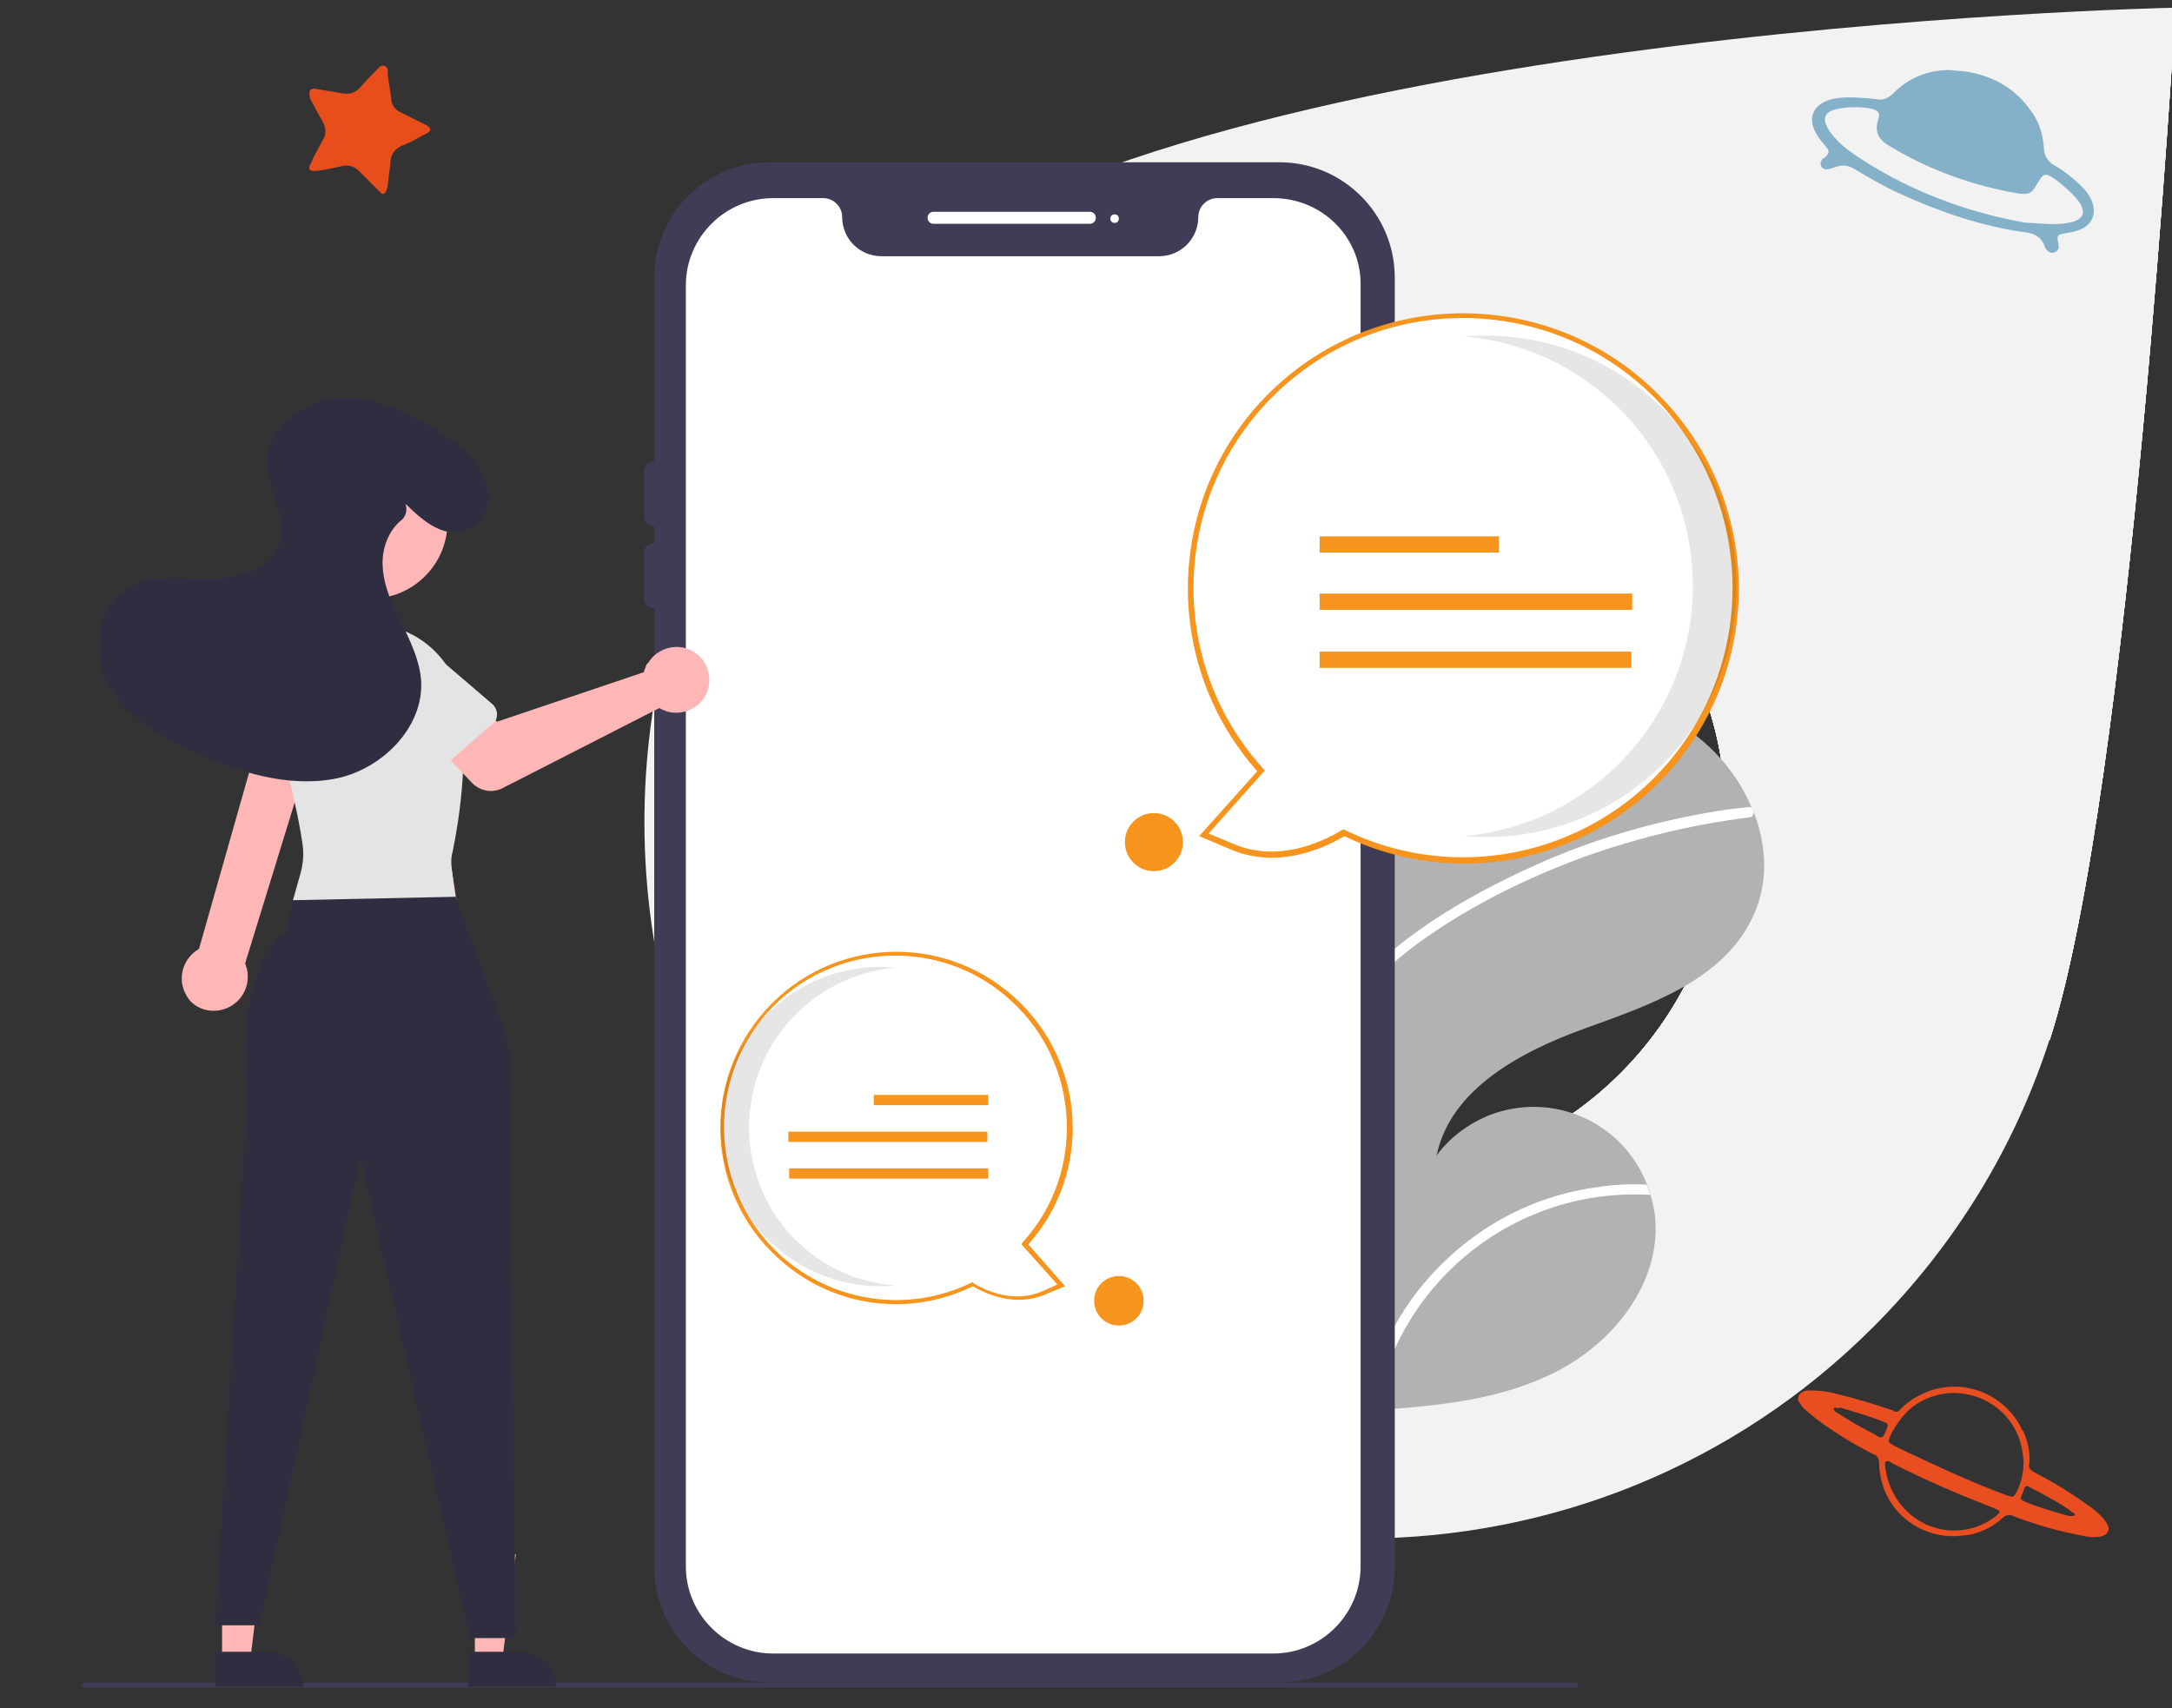 <?xml version="1.0" encoding="UTF-8"?> <svg xmlns="http://www.w3.org/2000/svg" xmlns:xlink="http://www.w3.org/1999/xlink" version="1.1" x="0px" y="0px" viewBox="0 0 254.3 200" style="enable-background:new 0 0 254.3 200;" xml:space="preserve"><rect x="0" y="0" width="254.3" height="200" fill="#333333" stroke="none"/> <style type="text/css"> .st0{fill:#F2F2F2;} .st1{clip-path:url(#SVGID_00000152946569680283097460000002372798288373484689_);} .st2{clip-path:url(#SVGID_00000114039432309589880390000007440977070171347874_);} .st3{clip-path:url(#SVGID_00000112611642467328198570000001423268854437157770_);} .st4{fill:#84B0C8;} .st5{fill:#E84E1F;} .st6{fill:#E84E1B;} .st7{display:none;} .st8{display:inline;fill:#BFBFBF;} .st9{display:inline;fill:#CACACA;} .st10{display:inline;fill:#3F3D56;} .st11{display:inline;fill:#F7941D;} .st12{display:inline;fill:#FFB8B8;} .st13{display:inline;fill:#2F2E41;} .st14{display:inline;fill:#F2F2F2;} .st15{display:inline;fill:#CCCCCC;} .st16{display:inline;fill:#E6E6E6;} .st17{display:inline;fill:#FFFFFF;} .st18{display:inline;fill:#CECCCC;} .st19{display:inline;fill:#939393;} .st20{display:inline;fill:#A0616A;} .st21{display:inline;fill:#B5B5B5;} .st22{display:inline;fill:#FFB6B6;} .st23{display:inline;fill:#84B0C8;} .st24{display:inline;fill:#E4E4E4;} .st25{display:inline;fill:#FFB7B7;} .st26{fill:#B2B2B2;} .st27{fill:#FFFFFF;} .st28{fill:#3F3D56;} .st29{fill:#FFB6B6;} .st30{fill:#2F2E41;} .st31{fill:#E4E4E4;} .st32{fill:#F7941D;} .st33{opacity:0.1;enable-background:new ;} </style> <g id="sfondo"> <g> <path class="st0" d="M189.7,65.9c16.5,16.5,16.5,43.3,0,59.8c-12.1,12.1-30.4,15.7-46.2,9.1c15.1,11.5,37.2,15.3,55.7,11.1 c16.5-3.7,30.1-12.3,40.8-24.2c9.4-29.1,14.7-120.8,14.7-120.8L189.7,65.9z"></path> <g> <path class="st0" d="M198.9,145.9c-18.5,4.2-40.7,0.4-55.8-11.1c-4.9-2-13.3-9.2-13.3-9.2c-16.5-16.5-16.9-42.9-0.4-59.4 c12.5-12.5,31.3-15.9,46.6-9.5c-15.1-11.5-37.1-15.5-56-11c-16.4,3.8-29.7,12.2-40.4,24.1c-9.4,29.1-2.9,62.8,20.2,85.9l0.1-0.1 c33,32.8,86.5,32.7,119.4-0.2c9.5-9.5,16.6-21,20.7-33.8C229.2,133.6,215.5,142.3,198.9,145.9"></path> <path class="st0" d="M100.2,36.2c-9.4,9.4-16.5,21-20.6,33.7c10.7-11.9,24.3-20.5,40.8-24.2c18.4-4.2,40.5-0.4,55.7,11.1 c5.1,2.1,9.7,5.2,13.6,9.1c16.5,16.5,16.5,43.3,0,59.8c-12.1,12.1-30.4,15.7-46.2,9.1c15.1,11.5,37.2,15.3,55.7,11.1 c16.5-3.7,30.1-12.3,40.8-24.2c9.4-29.1,14.7-120.8,14.7-120.8S133,3.3,100.2,36.2"></path> <g> <defs> <path id="SVGID_1_" d="M189.7,65.9c16.5,16.5,16.5,43.3,0,59.8c-12.1,12.1-30.4,15.7-46.2,9.1c15.1,11.5,37.2,15.3,55.7,11.1 c16.5-3.7,30.1-12.3,40.8-24.2c9.4-29.1,14.7-120.8,14.7-120.8L189.7,65.9z"></path> </defs> <clipPath id="SVGID_00000151530352647941491760000011448252541184299138_"> <use xlink:href="#SVGID_1_" style="overflow:visible;"></use> </clipPath> <g style="clip-path:url(#SVGID_00000151530352647941491760000011448252541184299138_);"> <g> <rect x="125.4" y="-12.5" class="st0" width="147.2" height="176.1"></rect> <g> <defs> <rect id="SVGID_00000082354996311893128730000015429457640738769811_" x="125.4" y="-12.5" width="147.2" height="176.1"></rect> </defs> <clipPath id="SVGID_00000093898011071480207880000008754072851383974288_"> <use xlink:href="#SVGID_00000082354996311893128730000015429457640738769811_" style="overflow:visible;"></use> </clipPath> <g style="clip-path:url(#SVGID_00000093898011071480207880000008754072851383974288_);"> <polygon class="st0" points="125.4,147.9 145.1,-12.5 272.7,3.1 253,163.5 "></polygon> <g> <defs> <rect id="SVGID_00000094609996482090970140000014387489523991479462_" x="118.2" y="11.2" transform="matrix(0.122 -0.993 0.993 0.122 99.855 263.851)" width="161.6" height="128.5"></rect> </defs> <clipPath id="SVGID_00000059272498701338449250000002215853971746639748_"> <use xlink:href="#SVGID_00000094609996482090970140000014387489523991479462_" style="overflow:visible;"></use> </clipPath> <g style="clip-path:url(#SVGID_00000059272498701338449250000002215853971746639748_);"> <rect x="102.7" y="-8.3" transform="matrix(0.122 -0.993 0.993 0.122 99.854 263.848)" class="st0" width="192.7" height="167.6"></rect> </g> </g> </g> </g> </g> </g> </g> </g> </g> <path class="st4" d="M230.3,8.4c3.1,0.5,5.7,2,7.5,4.6c0.9,1.2,1.4,2.7,1.5,4.3c0,0.9,0.5,1.7,1.3,2.1c1.2,0.7,2.3,1.6,3.3,2.6 c0.4,0.4,0.8,1,1,1.5c0.6,1.5,0.1,2.8-1.4,3.4c-0.5,0.2-1,0.3-1.6,0.4c-1.1,0.2-1.1,0.2-0.9,1.3c0,0.2,0.1,0.4,0,0.5 c-0.1,0.3-0.4,0.5-0.8,0.5c-0.1,0-0.2-0.1-0.3-0.1c-0.3-0.2-0.5-0.5-0.6-0.9c-0.4-0.9-1.2-1.3-2.2-1.4c-5.1-0.7-10-2.4-14.6-4.5 c-1.8-0.8-3.5-1.8-5.2-2.8c-0.7-0.5-1.6-0.7-2.5-0.3c-0.3,0.1-0.6,0.2-0.8,0.2c-0.3,0.1-0.7-0.1-0.8-0.4c-0.1-0.3,0-0.6,0.2-0.8 c0.1-0.1,0.2-0.1,0.3-0.2c0.5-0.5,0.5-0.7,0.1-1.2c-0.3-0.4-0.7-0.8-1-1.3c-1.3-2-0.6-3.7,1.7-4.3c1.4-0.3,2.7-0.2,4.1-0.1 c0.3,0,0.7,0.1,1,0.1c0.8,0.2,1.5-0.1,2.1-0.7c1.8-1.8,4-2.7,6.6-2.7C229,8.3,229.7,8.3,230.3,8.4 M236.2,25.9 c0.5,0.1,1,0.2,1.5,0.2c1.6,0.1,3.3,0.3,4.9-0.1c1.4-0.4,1.6-1.2,0.8-2.4c-0.7-0.9-1.6-1.7-2.5-2.4c-1.5-1.1-1.6-1-2.5,0.5 c-0.3,0.5-0.6,1-1.3,1c-0.4,0-0.7,0-1.1-0.1c-5.1-0.9-10.1-2.7-14.6-5.4c-1.3-0.7-2-1.6-1.5-3.2c0.3-0.8,0-1.1-0.9-1.3 c-1.2-0.2-2.4-0.2-3.6,0c-1.9,0.3-2.2,1.2-1.1,2.8c1.1,1.5,2.6,2.5,4.2,3.5C223.9,22.4,230,24.7,236.2,25.9"></path> <path class="st5" d="M237.6,171.3c-0.2,0.6,0.2,0.9,0.8,1.2c2.1,1.1,4.1,2.3,6,3.7c0.6,0.4,1.1,0.8,1.6,1.3 c0.3,0.3,0.5,0.6,0.7,0.9c0.4,0.7,0.1,1.3-0.7,1.5c-0.6,0.1-1.2,0.1-1.7,0c-1.7-0.3-3.4-0.7-5.1-1.2c-1.2-0.4-2.3-0.7-3.5-1.2 c-0.4-0.2-0.9-0.1-1.2,0.2c-1.3,1.2-3,2-4.8,2.1c-4,0.5-7.9-1.9-9.2-5.7c-0.3-0.9-0.5-1.9-0.5-2.9c0-0.4-0.2-0.8-0.6-0.9 c-1.8-0.9-3.5-1.9-5.1-3c-1.1-0.7-2.1-1.5-3.1-2.4c-0.2-0.2-0.4-0.5-0.6-0.8c-0.2-0.4,0-0.9,0.4-1.1c0.1,0,0.1-0.1,0.2-0.1 c0.2-0.1,0.5-0.1,0.7-0.1c1,0,2.1,0.1,3.1,0.4c2.2,0.5,4.4,1.2,6.5,1.9c0.1,0,0.1,0,0.2,0.1c0.3,0.2,0.6,0.1,0.8-0.2 c0.6-0.6,1.2-1.1,2-1.5c4.2-2.4,9.6-0.9,12,3.4c0.1,0.2,0.2,0.5,0.4,0.7C237.4,168.7,237.7,170,237.6,171.3 M228.5,163.1 c-2.4,0.1-4.6,1.2-6,3.1c-0.5,0.7-1,1.4-1.3,2.2c-0.1,0.4-0.1,0.5,0.3,0.7c0.1,0.1,0.2,0.1,0.3,0.2c0.7,0.3,1.4,0.7,2.1,1 c3.6,1.7,7.3,3.4,11.1,4.8c0.1,0,0.2,0.1,0.4,0.1c0.2,0.1,0.4,0,0.5-0.2c0.1-0.1,0.1-0.2,0.2-0.3c0.7-1.4,1-3,0.7-4.6 C236.3,166.1,232.8,163,228.5,163.1 M228.8,179.2c1.8,0,3.5-0.6,4.9-1.7c0.1-0.1,0.2-0.2,0.3-0.3c0.2-0.2,0.1-0.3-0.1-0.4 c-0.1-0.1-0.3-0.1-0.4-0.2c-4.1-1.6-8.1-3.3-12-5.3c-0.1-0.1-0.2-0.1-0.3-0.2c-0.3-0.1-0.5,0-0.5,0.3c0,0,0,0.1,0,0.1 C221.1,175.9,224.6,179.2,228.8,179.2 M242.6,177.5c0.1,0,0.3,0,0.3-0.1c0.1-0.1,0-0.2-0.2-0.3s-0.3-0.2-0.4-0.3 c-1-0.7-2.1-1.3-3.2-1.9c-0.5-0.3-1-0.5-1.5-0.8c-0.3-0.2-0.5-0.1-0.6,0.2c-0.1,0.3-0.2,0.5-0.3,0.8c-0.2,0.4-0.1,0.5,0.3,0.7 c1.7,0.7,3.5,1.2,5.2,1.7L242.6,177.5 M215,164.8c-0.1,0-0.2,0-0.3,0.1c0,0.1,0,0.2,0.1,0.3c0.1,0.1,0.2,0.2,0.3,0.2 c0.9,0.6,1.9,1.2,2.8,1.7c0.7,0.4,1.4,0.7,2,1.1c0.4,0.2,0.5,0.1,0.7-0.2c0.1-0.2,0.2-0.5,0.3-0.7c0.2-0.5,0.2-0.6-0.3-0.8 c-1.7-0.7-3.5-1.2-5.2-1.7C215.3,164.9,215.1,164.9,215,164.8"></path> <path class="st6" d="M37,10.4c0.9,0.2,1.9,0.3,2.9,0.5c1,0.2,1.7,0,2.3-0.7c0.6-0.7,1.2-1.3,1.8-1.9c0.3-0.3,0.5-0.7,1-0.6 c0.5,0.2,0.4,0.7,0.4,1.1c0.1,0.9,0.3,1.8,0.4,2.7c0,0.8,0.5,1.4,1.2,1.7c0.8,0.4,1.6,0.8,2.4,1.2c0.2,0.1,0.4,0.2,0.6,0.3 c0.5,0.3,0.5,0.6,0,0.9c-0.2,0.1-0.4,0.2-0.6,0.3c-0.7,0.4-1.4,0.8-2.2,1.1c-1,0.4-1.5,1.1-1.5,2.2c-0.1,0.8-0.2,1.6-0.3,2.4 c0,0.2,0,0.3-0.1,0.5c-0.2,0.7-0.5,0.8-0.9,0.3c-0.7-0.7-1.4-1.4-2.1-2.1c-0.7-0.8-1.4-1.1-2.5-0.8c-0.9,0.2-1.8,0.4-2.7,0.5 c-0.9,0.1-1.1-0.2-0.7-0.9c0.4-0.9,0.9-1.8,1.4-2.7c0.4-0.6,0.4-1.5,0-2.1c-0.4-0.7-0.8-1.5-1.2-2.2c-0.1-0.2-0.2-0.4-0.3-0.6 C36.1,10.6,36.3,10.3,37,10.4"></path> </g> <g id="Livello_2" class="st7"> <path class="st8" d="M184.1,84.9c0,0.5,0,1.1,0,1.6c0,0.3,0,0.7,0,1c0,0.1,0,0.2,0,0.3c0,0.2,0,0.4,0,0.6c-0.1,1.2-0.1,2.4-0.3,3.7 c0,0.1,0,0.1,0,0.2c0,0.1,0,0.2,0,0.4c0,0.4-0.1,0.7-0.1,1.1c0,0.2-0.1,0.5-0.1,0.7c0,0.1,0,0.2,0,0.3c0,0.1,0,0.2-0.1,0.4 c0,0.1,0,0.1,0,0.2c0,0.2-0.1,0.4-0.1,0.5c0,0.2-0.1,0.5-0.1,0.7c0,0.2-0.1,0.5-0.1,0.7c0,0.2-0.1,0.5-0.1,0.7 c0,0.2-0.1,0.5-0.1,0.7c-0.2,1.2-0.5,2.3-0.8,3.5c-0.1,0.4-0.2,0.9-0.3,1.3c-0.2,0.7-0.4,1.4-0.6,2.1c-0.1,0.2-0.1,0.4-0.2,0.6 c-0.1,0.2-0.1,0.4-0.2,0.7c-0.1,0.2-0.1,0.4-0.2,0.7c-0.1,0.2-0.1,0.4-0.2,0.7c-0.1,0.2-0.2,0.4-0.2,0.7c-0.1,0.2-0.2,0.4-0.2,0.7 c-0.1,0.2-0.2,0.4-0.2,0.7c-0.2,0.4-0.3,0.9-0.5,1.3c-0.1,0.2-0.2,0.4-0.3,0.6c-0.4,0.9-0.7,1.7-1.1,2.5c-0.1,0.2-0.2,0.4-0.3,0.6 c-0.1,0.1-0.1,0.2-0.2,0.4c-0.1,0.2-0.2,0.4-0.3,0.6c-0.1,0.2-0.2,0.4-0.3,0.6c-0.2,0.4-0.4,0.8-0.6,1.2c-0.2,0.4-0.4,0.8-0.6,1.2 c-0.2,0.4-0.4,0.8-0.7,1.2c-0.1,0.2-0.2,0.4-0.3,0.6c-0.5,0.8-0.9,1.6-1.4,2.3c-0.5,0.8-1,1.5-1.5,2.3c-0.3,0.4-0.5,0.7-0.8,1.1 c-0.1,0.1-0.2,0.3-0.3,0.4c-0.1,0.2-0.3,0.4-0.4,0.5c-23.5,31.3-67.9,37.6-99.2,14.1c-1-0.7-1.9-1.5-2.9-2.3 c-0.8-0.7-1.5-1.3-2.3-2c-4.8-4.4-9-9.4-12.5-14.9c-0.4-0.7-0.9-1.4-1.3-2.1c-6.2-10.8-9.5-23-9.5-35.4C42.2,45.7,74,14,113.1,14 c23.9,0,46.3,12.1,59.4,32.1c0.1,0.2,0.2,0.4,0.4,0.5c6.4,10,10.2,21.4,11,33.2C184,81.5,184.1,83.2,184.1,84.9z"></path> <path class="st9" d="M172.9,46.6H74.6c-0.1,0-0.3-0.1-0.3-0.3c0-0.1,0.1-0.3,0.3-0.3h97.9C172.6,46.3,172.7,46.4,172.9,46.6z"></path> <ellipse class="st10" cx="80.6" cy="39.9" rx="2.9" ry="3"></ellipse> <ellipse class="st10" cx="90.7" cy="39.9" rx="2.9" ry="3"></ellipse> <ellipse class="st10" cx="100.7" cy="39.9" rx="2.9" ry="3"></ellipse> <path class="st11" d="M183.9,79.8c-2.6,1.2-4.9,3-6.9,5.6c-2.3,3-4.8,5.1-7.3,6.5c-0.1,0.1-0.2,0.1-0.4,0.2c-2.3,1.2-4.8,2-7.3,2.2 c-0.8,0.1-1.6,0.1-2.3,0.1c-0.3,0-0.7,0-1,0c-0.8,0-1.5-0.1-2.3-0.2c-4.3-0.6-8.1-2.2-11-3.8c-3.9-2.2-8.2-3.7-12.6-4.4 c-0.8-0.1-1.6-0.2-2.4-0.3c-0.3,0-0.6-0.1-1-0.1c-0.8-0.1-1.6-0.1-2.4-0.1c-0.4,0-0.8,0-1.2,0c-6.8,0.3-15.7,2.2-23.7,9 c-0.1,0.1-0.2,0.2-0.3,0.3c-0.1,0.1-0.2,0.2-0.3,0.3c-1.3,1.1-2.4,2.3-3.6,3.6c-1.3,1.5-2.4,3-3.5,4.6c-1.3,1.9-2.8,3.6-4.4,5.1 c-5,4.6-7.9,11.1-7.9,17.9v0.1c0,0.1,0,0.3,0,0.4h88c0.1-0.1,0.2-0.3,0.3-0.4c0.3-0.4,0.5-0.7,0.8-1.1c0.5-0.7,1-1.5,1.5-2.3 c0.5-0.8,1-1.5,1.4-2.3c0.1-0.2,0.2-0.4,0.3-0.6c0.2-0.4,0.5-0.8,0.7-1.2c0.2-0.4,0.4-0.8,0.6-1.2c0.2-0.4,0.4-0.8,0.6-1.2 c0.1-0.2,0.2-0.4,0.3-0.6c0.1-0.2,0.2-0.4,0.3-0.6c0.1-0.1,0.1-0.2,0.2-0.4c0.1-0.2,0.2-0.4,0.3-0.6c0.4-0.8,0.8-1.7,1.1-2.5 c0.1-0.2,0.2-0.4,0.3-0.6c0.2-0.4,0.3-0.9,0.5-1.3c0.1-0.2,0.2-0.4,0.2-0.7c0.1-0.2,0.2-0.4,0.2-0.7c0.1-0.2,0.2-0.4,0.2-0.7 c0.1-0.2,0.2-0.4,0.2-0.7c0.1-0.2,0.1-0.4,0.2-0.7c0.1-0.2,0.1-0.4,0.2-0.7c0.1-0.2,0.1-0.4,0.2-0.6c0.2-0.7,0.4-1.4,0.6-2.1 c0.1-0.4,0.2-0.9,0.3-1.3c0.3-1.1,0.5-2.3,0.8-3.5c0-0.2,0.1-0.5,0.1-0.7c0-0.2,0.1-0.5,0.1-0.7c0-0.2,0.1-0.5,0.1-0.7 c0-0.2,0.1-0.5,0.1-0.7c0-0.2,0.1-0.4,0.1-0.5c0-0.1,0-0.1,0-0.2c0-0.1,0-0.2,0.1-0.4c0-0.1,0-0.2,0-0.3c0-0.2,0.1-0.5,0.1-0.7 c0-0.4,0.1-0.7,0.1-1.1h0c0-0.1,0-0.2,0-0.4c0-0.1,0-0.1,0-0.2c0.1-1.2,0.2-2.4,0.3-3.7c0-0.2,0-0.4,0-0.6c0-0.1,0-0.2,0-0.3 c0-0.3,0-0.7,0-1c0-0.5,0-1.1,0-1.6C184.1,83.2,184,81.5,183.9,79.8z"></path> <rect x="100.4" y="97.7" class="st10" width="1" height="28.5"></rect> <rect x="129.5" y="84.4" class="st10" width="1" height="41.8"></rect> <rect x="158.7" y="93.2" class="st10" width="1" height="33.1"></rect> <circle class="st10" cx="130.1" cy="85.1" r="3"></circle> <circle class="st10" cx="159.2" cy="93.3" r="3"></circle> <circle class="st10" cx="100.3" cy="95.3" r="3"></circle> <path class="st10" d="M170.5,126.6c-0.1,0.1-0.2,0.3-0.3,0.4c-0.1,0.2-0.3,0.4-0.4,0.5H82.1v-1H170.5z"></path> <polygon class="st12" points="57.4,196.6 60.3,196.6 61.6,185.7 57.4,185.7 "></polygon> <path class="st13" d="M64.8,196.7c-0.3-0.3-0.7-0.6-1.1-0.8c-0.4-0.2-0.9-0.3-1.4-0.3l-1.7-1.3l-0.1,0l-3,1.2h-0.8v3.7h9.1v-0.1 C65.8,198.3,65.4,197.4,64.8,196.7z"></path> <polygon class="st12" points="70.5,196.6 73.3,196.6 74.7,185.7 70.5,185.7 "></polygon> <path class="st13" d="M77.9,196.7c-0.3-0.3-0.7-0.6-1.1-0.8c-0.4-0.2-0.9-0.3-1.4-0.3l-1.7-1.3l-0.1,0l-3,1.2h-0.8l0,3.7h9.1v-0.1 C78.9,198.3,78.5,197.4,77.9,196.7z"></path> <path class="st13" d="M72.8,137.1l-22.1,0.6l0.4,10.8c0,0-0.4,2.9,0.4,3.7c0.8,0.8,1.2,0.8,0.8,2.1s1.6,3.5,1.4,3.8 c-0.2,0.2-0.8,1.6-0.8,1.6l1.9,11c0,0,1.3,19.1,1.7,19.4c0.4,0.4,0.8,0,0.4,1c-0.4,1-0.8,0.6-0.4,1c0.3,0.4,0.7,0.8,1,1.2H62 c0,0,0.4-1.9,0.4-2.1s0.4-1.3,0.4-1.5s-0.3-0.5-0.3-0.5c-0.1-0.4-0.2-0.8-0.2-1.2c0-0.4-1.2-15.2-1.2-15.2l2.3-19.3l5.6,18.9 c0,0,0,16.6,0.4,16.9c0.4,0.4,0.4,0.2,0.2,1c-0.2,0.8-1,0.6-0.4,1.2c0.6,0.6,0.8-0.4,0.6,0.6l-0.2,1l5.8,0.1c0,0,0.8-1.6,0.4-2.2 c-0.4-0.6-0.4-0.4,0.1-1.4c0.5-0.9,0.7-1.1,0.5-1.3c-0.2-0.2-0.2-1.2-0.2-1.2l-1-18.4c0,0-0.2-19.4-0.2-20c0-0.3,0-0.6,0.2-0.9 v-0.8l-0.7-2.8L72.8,137.1z"></path> <path class="st12" d="M97.8,95.1c-0.4,1.1-1.6,1.7-2.8,1.3c-0.1,0-0.2-0.1-0.3-0.2l-9.6,8.1l-0.5-3.9l9.4-7.2c0.7-1,2-1.3,3-0.6 C97.8,93.1,98.2,94.2,97.8,95.1L97.8,95.1z"></path> <circle class="st12" cx="55.5" cy="92.5" r="6"></circle> <path class="st13" d="M60.3,86.6c-0.6-1.3-2.9-2.1-6.7-2s-4.4,4.6-4.4,4.6c-2.1,1.9,1.3,8,1.9,7.1c0.6-0.8,1.6,0,1.6,0L51.6,91 c1,0.4,2,0.6,3,0.2l-1.5-0.8l3.8,0.5l-1.6-1.2c0,0,0.1,0,0.1,0c0.6,0.3,1.3,0.4,2,0.5c0.8,0,1.7-0.4,2-1.1c0.1-0.2,0.1-0.4,0.1-0.6 c1.1,0.4,1.7,1.7,1.7,1.7C61,88.8,60.7,87.7,60.3,86.6z"></path> <path class="st10" d="M60.2,98.7c-1.3,0-2.2,0.2-4.3,0.5c-3.8,0.6-1.5,4.3-1.5,4.3s0.2-0.1-0.3,0c-0.5,0.1-2.1,1.5-2.1,1.5 l-2.9,2.5c-4.3,3.4-3.3,8.7-3.3,8.7l6.3,6.3l-2.8,12.7c0,0,1.2,1.9,0.6,2.7s5.3,0.6,5.3,0.6c4.1,1.8,18.5,0.3,18.5,0.3 c-0.2-0.5-2.1-4.6-2.1-4.6c0.8-1.5,0-3.5,0-3.5s-0.8-9.9-1.4-11.3c-0.5-1.4,1.4-8.8,2.6-8.7s9.3-4,9.3-4s-0.2-0.3,2.5-1.4 c1.5-0.6,2.9-1.5,4.1-2.6l1.1-2.2c-0.5,0.2-2.3-3.1-2.3-3.1l-0.8,0.3l-0.4-0.1c0,0-3.5,1-4.2,1.7c-0.7,0.7-1,0.5-1.6,0.7 c-0.6,0.2-0.7,0.6-0.9,0.6c-0.2-0.1-0.6,0.6-0.8,0.5c-0.3-0.1-0.9,0.2-1.3,0.3c-0.4,0.1-3.3,1.3-3.3,1.3c-1.8-0.9-6.6-0.5-6.6-0.5 s-1.6-0.9-2,0c-0.2,0.5-0.8,0.9-1.4,0.9l-1.9-0.8C62.3,102.5,60.2,98.3,60.2,98.7z"></path> <path class="st14" d="M38.8,184.9l-0.3-6c-2.8-1.5-5.9-2.3-9-2.3c4.3,3.5,3.8,10.4,6.7,15.1c1.9,3,5,5,8.5,5.4l3.6,2.2 c1-5.6-0.5-11.4-4.1-15.8c-1-1.2-2.2-2.3-3.5-3.2C40,182.6,38.8,184.9,38.8,184.9z"></path> <path class="st15" d="M23.5,199.4c0,0.2,0.1,0.3,0.3,0.3c0,0,0,0,0,0h75.5c0.2,0,0.3-0.1,0.3-0.3c0-0.2-0.1-0.3-0.3-0.3H23.9 C23.7,199.1,23.5,199.3,23.5,199.4C23.5,199.4,23.5,199.4,23.5,199.4z"></path> <rect x="100.7" y="94.7" class="st10" width="1.6" height="0.5"></rect> <path class="st10" d="M105.6,94.7v0.5h3.2v-0.5H105.6z M112,94.7v0.5h3.2v-0.5H112z M118.5,94.7v0.5h3.2v-0.5H118.5z M124.9,94.7 v0.5h3.2v-0.5H124.9z M131.4,94.7v0.5h3.2v-0.5H131.4z M137.9,94.7v0.5h3.2v-0.5H137.9z M144.3,94.7v0.5h3.2v-0.5H144.3z M150.8,94.7v0.5h3.2v-0.5H150.8z M157.2,94.7v0.5h3.2v-0.5H157.2z M163.7,94.7v0.5h3.2v-0.5H163.7z M170.2,94.7v0.5h3.2v-0.5 H170.2z M176.6,94.7v0.5h3.2v-0.5H176.6z M183.1,94.7v0.5h0.2c0-0.1,0-0.1,0-0.2c0-0.1,0-0.2,0.1-0.4H183.1z"></path> <rect x="128.4" y="84" class="st10" width="1.6" height="0.5"></rect> <path class="st10" d="M133.3,84v0.5h3.2V84H133.3z M139.7,84v0.5h3.2V84H139.7z M146.2,84v0.5h3.2V84H146.2z M152.7,84v0.5h3.2V84 H152.7z M159.1,84v0.5h3.2V84H159.1z M165.6,84v0.5h3.2V84H165.6z M172,84v0.5h3.2V84H172z M178.5,84v0.5h3.2V84H178.5z"></path> <rect x="158" y="92" class="st10" width="1.6" height="0.5"></rect> <path class="st10" d="M162.9,92v0.5h3.2V92H162.9z M169.3,92v0.5h3.2V92H169.3z M175.8,92v0.5h3.2V92H175.8z M182.2,92v0.5h1.4 c0-0.1,0-0.2,0-0.4c0-0.1,0-0.1,0-0.2H182.2z"></path> <path class="st16" d="M64.4,147.6v-17.2c0-0.7,0.6-1.3,1.3-1.3h13c0.7,0,1.3,0.6,1.3,1.3v17.2c0,0.7-0.6,1.3-1.3,1.3h-13 C64.9,148.9,64.4,148.3,64.4,147.6z"></path> <path class="st17" d="M65.4,142.4v-11c0-0.7,0.5-1.2,1.2-1.2h11.1c0.7,0,1.2,0.5,1.2,1.2v15.3c0,0.7-0.6,1.2-1.2,1.2h-6.9 C67.8,147.9,65.4,145.4,65.4,142.4z"></path> <path class="st16" d="M67.2,134.5c0-0.7,0.5-1.2,1.2-1.2h7.7c0.7,0,1.2,0.5,1.2,1.2c0,0.7-0.5,1.2-1.2,1.2l0,0h-7.7 C67.7,135.7,67.2,135.1,67.2,134.5z"></path> <path class="st16" d="M67.2,138.2c0-0.7,0.5-1.2,1.2-1.2h7.7c0.7,0,1.2,0.5,1.2,1.2c0,0.7-0.5,1.2-1.2,1.2l0,0h-7.7 C67.7,139.4,67.2,138.9,67.2,138.2z"></path> <path class="st16" d="M67.2,141.9c0-0.7,0.5-1.2,1.2-1.2h7.7c0.7,0,1.2,0.5,1.2,1.2c0,0.7-0.5,1.2-1.2,1.2l0,0h-7.7 C67.7,143.1,67.2,142.6,67.2,141.9z"></path> <path class="st12" d="M64.7,141.6c-1.1,0-2-0.9-2-2c0-0.1,0-0.2,0-0.4l-11.1-6.1l3.2-1.8l10.3,6.2c1.1,0.2,1.8,1.3,1.5,2.4 C66.4,141,65.6,141.6,64.7,141.6L64.7,141.6z"></path> <path class="st10" d="M58.2,137.1l-3.9-0.7l-1.4-1.2l-0.9-0.5l-3.3-2.3l0,0l-5.2-15.3c-0.5-2.6,1.1-5.2,3.7-5.8l0,0 c2.7-0.7,5.4,1,6.1,3.7c0,0.2,0.1,0.4,0.1,0.6l1.7,13.1l2.8,2.9l1.2,0.2l0.3,1.3l1.1,1.6L58.2,137.1z"></path> </g> <g id="Livello_3" class="st7"> <path class="st18" d="M81.4,145.7H11.6c-0.4,0-0.7-0.3-0.7-0.7V77c0-0.4,0.3-0.7,0.7-0.7h69.8c0.4,0,0.7,0.3,0.7,0.7v68 C82.1,145.4,81.8,145.7,81.4,145.7z"></path> <path class="st17" d="M73.8,82.5H19.2c-0.4,0-0.7,0.3-0.7,0.7v42.3c0,0.4,0.3,0.7,0.7,0.7h54.6c0.4,0,0.7-0.3,0.7-0.7V83.2 C74.5,82.8,74.2,82.5,73.8,82.5z"></path> <path class="st17" d="M70.7,134.5H22.3c-0.2,0-0.4-0.2-0.4-0.4v-2.2c0-0.2,0.2-0.4,0.4-0.4h48.4c0.2,0,0.4,0.2,0.4,0.4v2.2 C71.1,134.4,70.9,134.5,70.7,134.5z"></path> <path class="st17" d="M53.9,140H22.3c-0.2,0-0.4-0.2-0.4-0.4v-2.2c0-0.2,0.2-0.4,0.4-0.4h31.6c0.2,0,0.4,0.2,0.4,0.4v2.2 C54.3,139.8,54.1,140,53.9,140z"></path> <circle class="st12" cx="45.2" cy="104.2" r="6.9"></circle> <polygon class="st11" points="55.3,126.2 39.9,126.2 40.4,114.9 40.5,114.8 42.3,113 47.8,113 49.8,114.9 50,115.1 54.3,119.3 "></polygon> <path class="st13" d="M42.6,126.2H30.9c0-2.6,0-4.1,0-4.1l0.7-0.4c0,0,0,0,0,0h0l7.4-4.5l1.6-2.5l0,0.1l0.5,5.3 C41,120.1,41.8,122.6,42.6,126.2z"></path> <path class="st13" d="M62.1,126.2H49.8c0.2-7.5-0.8-11.5-0.3-11.5l0.3,0.2l3.6,2.9l4.8,1.8h0l3.3,1.2l0.6,0.2v0.3 C62.1,121.9,62.1,123.7,62.1,126.2z"></path> <path class="st13" d="M38.6,106.4c0,0,0.6-1,0.5-4.5c-0.1-3.5,5.1-1.5,9.5-1.8c4.4-0.3,3.5,5.8,3.5,5.8s0.3-0.4,1-3.3 c0.7-2.9-0.9-5.9-0.9-5.9c-0.5-3.1-2.9-2.1-2.9-2.1c1.2,0.5,1,1.4,1,1.4c-1-1.8-3.5-0.8-3.5-0.8c-3.3-2.1-6.6,0.7-6.6,0.7 c-3.9,0.9-1.6,4-1.6,4C34.6,101.9,38.6,106.4,38.6,106.4z"></path> <path class="st13" d="M32.5,126.2h-4.8c0-0.6,0-1.2,0-1.8c-0.3-1.1,3.7-2.7,3.9-2.7c0,0,0,0,0,0h0l0.8,0.4L32.5,126.2z"></path> <path class="st13" d="M63,126.2h-5l-0.6-6.2l0.7-0.5c0,0,0.1,0,0.2,0h0c0.6,0.1,2.3,0.6,3.3,1.2c0.2,0.1,0.4,0.3,0.6,0.5 c0.1,0.1,0.1,0.3,0.1,0.4C62.2,121.9,62.5,123.6,63,126.2z"></path> <path class="st19" d="M192.8,125.5H123c-0.4,0-0.7-0.3-0.7-0.7v-68c0-0.4,0.3-0.7,0.7-0.7h69.8c0.4,0,0.7,0.3,0.7,0.7v68 C193.5,125.1,193.2,125.5,192.8,125.5z"></path> <path class="st17" d="M185.2,62.2h-54.6c-0.4,0-0.7,0.3-0.7,0.7v42.3c0,0.4,0.3,0.7,0.7,0.7h54.6c0.4,0,0.7-0.3,0.7-0.7V62.9 C185.9,62.5,185.6,62.2,185.2,62.2z"></path> <path class="st17" d="M182.1,114.3h-48.4c-0.2,0-0.4-0.2-0.4-0.4v-2.2c0-0.2,0.2-0.4,0.4-0.4h48.4c0.2,0,0.4,0.2,0.4,0.4v2.2 C182.5,114.1,182.3,114.3,182.1,114.3z"></path> <path class="st17" d="M165.3,119.7h-31.6c-0.2,0-0.4-0.2-0.4-0.4v-2.2c0-0.2,0.2-0.4,0.4-0.4h31.6c0.2,0,0.4,0.2,0.4,0.4v2.2 C165.7,119.5,165.5,119.7,165.3,119.7z"></path> <path class="st11" d="M171.3,106c0.3-1.1,0.5-2.1,0.7-2.7c0-0.2,0-0.4,0-0.6c-0.5-3.3-8.8-6-9.8-6.4l-0.3-2.8l-10.5-1.1l-1.3,3.6 l-3.8,1.4c-0.1,0.1-0.3,0.1-0.4,0.2c-0.6,0.4-0.9,1.2-0.8,2l1.6,6.5L171.3,106L171.3,106z"></path> <path class="st11" d="M149.6,106h-8.1c0.3-1.8,0.6-3.4,0.7-4.4c0.6-3.7,3.3-4,3.7-4c0,0,0.1,0,0.1,0h1.7L149.6,106z"></path> <path class="st11" d="M171.3,106h2c-0.2-1.6-0.7-2.7-1.3-3.4c-0.4-0.5-0.9-0.9-1.4-1.2l-0.1-0.1l-1.7,4.6H171.3z"></path> <circle id="e1a103b7-8d34-421f-afc4-5b4214dc85b9" class="st20" cx="156.3" cy="82.9" r="7.5"></circle> <path id="b2c74153-0538-46ec-992c-20d14033c946-313" class="st13" d="M151.2,79.3c0.8,0.9,2.1,1.2,3.3,1.3c2.5,0.2,6.1-0.1,8.5-0.7 c0.2,1.7-0.3,3.5,0.7,4.8c0.5-1.7,0.7-3.4,0.8-5.1c0-0.7,0-1.5-0.3-2.2c-0.3-0.7-1-1.3-1.7-1.3c0.6-0.4,1.2-0.7,1.9-0.8l-2.4-1.2 l0.6-0.6l-4.3-0.3l1.3-0.8c-1.9-0.3-3.8-0.3-5.7-0.2c-0.9,0.1-1.8,0.2-2.5,0.7s-1.1,1.5-0.7,2.3c-1.1,0.2-2.1,0.9-2.5,2 c-0.3,0.8-0.3,1.7-0.2,2.6c0.2,1.4,0.5,2.7,1,4"></path> <path class="st21" d="M140.4,168.3H70.6c-0.4,0-0.7-0.3-0.7-0.7v-68c0-0.4,0.3-0.7,0.7-0.7h69.8c0.4,0,0.7,0.3,0.7,0.7v68 C141.1,168,140.8,168.3,140.4,168.3z"></path> <path class="st17" d="M132.8,105.1H78.2c-0.4,0-0.7,0.3-0.7,0.7v42.3c0,0.4,0.3,0.7,0.7,0.7h54.6c0.4,0,0.7-0.3,0.7-0.7v-42.3 C133.5,105.4,133.2,105.1,132.8,105.1z"></path> <path class="st17" d="M129.7,157.1H81.3c-0.2,0-0.4-0.2-0.4-0.4v-2.2c0-0.2,0.2-0.4,0.4-0.4h48.4c0.2,0,0.4,0.2,0.4,0.4v2.2 C130.1,156.9,129.9,157.1,129.7,157.1z"></path> <path class="st17" d="M112.9,162.5H81.3c-0.2,0-0.4-0.2-0.4-0.4v-2.2c0-0.2,0.2-0.4,0.4-0.4h31.6c0.2,0,0.4,0.2,0.4,0.4v2.2 C113.3,162.4,113.1,162.5,112.9,162.5z"></path> <path class="st11" d="M110.9,148.8h-11l0.7-10.3l4,0.9l3.9-1.5l0.1,0l0,0c0,0,0,0,0,0C108.5,138.2,109.8,143,110.9,148.8z"></path> <polygon class="st13" points="117.5,140.2 116.5,148.8 107.2,148.8 108.4,138 108.4,137.9 108.5,137.9 108.5,137.9 110.8,139.6 "></polygon> <path class="st13" d="M101.5,148.8h-8.3l-0.1-6.8l6.1-2l1.4-1.5C100.6,138.5,101,143,101.5,148.8z"></path> <path class="st13" d="M121.5,148.8h-6.9l0.4-6.2l2.4-2.4C117.5,140.2,119.4,144.3,121.5,148.8z"></path> <path class="st13" d="M95.2,148.8h-3.6c0-2,0-3.3,0-3.7c0-1.2,0.5-2.4,1.5-3l1.8,0.6L95.2,148.8z"></path> <path class="st13" d="M94.6,127.9c0-3.4,1.8-6.5,4.7-8.3c3.1-1.8,6.7-1.8,10.1,0.1c2.4,1.3,4.4,4.7,4.4,7.4v8.1H94.6V127.9z"></path> <circle class="st12" cx="103.8" cy="128.2" r="6.9"></circle> <path class="st13" d="M96.6,128.2c-0.1-0.1-0.2-0.2,0.7-6.8l0-0.1h0.1c4.3-2.1,8.7-2.2,13.1-0.2c0.3,0.1,0.5,0.4,0.5,0.7 c0.5,6.2,0.4,6.3,0.3,6.4c-0.2,0.2-0.4,0.3-0.6,0.3h-1.9l0-0.1c-0.3-0.6-0.7-1.2-1.1-1.8c-0.2,0.6-0.3,1.2-0.4,1.7l0,0.1h-9.9 C97,128.5,96.7,128.4,96.6,128.2z"></path> </g> <g id="Livello_4" class="st7"> <path class="st14" d="M106.2,187.5l-3.1,2.9l2.5-4.2c-2-3.5-5.1-6.6-5.1-6.6s-6.6,6.3-6.6,11.3c0,5,3,6.7,6.6,6.7 c3.7,0,6.6-1.7,6.6-6.7C107,189.7,106.8,188.6,106.2,187.5z"></path> <path class="st17" d="M102.3,190.5v0.2c0,2.9-0.5,5.1-1.4,6.7c0,0,0,0,0,0.1l-0.1-0.1l-0.1-0.1c1-1.7,1.4-4.1,1.4-6.6 c0-0.1,0-0.2,0-0.2c0-1.1-0.1-2.1-0.2-3.2c0-0.1,0-0.2,0-0.2c-0.1-1.4-0.4-2.7-0.6-3.8c0-0.1,0-0.2,0-0.2c-0.4-1.9-0.7-3.3-0.8-3.6 c0,0,0-0.1,0-0.1l0.1,0l0,0l0.1,0c0,0,0,0.1,0.1,0.2c0.1,0.5,0.5,1.8,0.8,3.5c0,0.1,0,0.2,0,0.2c0.2,0.9,0.3,2,0.5,3 c0,0.3,0.1,0.5,0.1,0.8c0,0.1,0,0.2,0,0.2C102.3,188.5,102.3,189.5,102.3,190.5z"></path> <path class="st17" d="M101.5,183c-0.1,0-0.2,0-0.2,0c-0.2,0-0.5,0-0.7,0c-1,0-1.9-0.2-2.8-0.6c-0.1,0.1-0.1,0.1-0.2,0.2 c0.9,0.5,1.9,0.7,3,0.7c0.2,0,0.5,0,0.7,0c0.1,0,0.2,0,0.2,0c0.7-0.1,1.3-0.3,1.9-0.6c-0.1-0.1-0.1-0.1-0.2-0.2 C102.8,182.8,102.2,182.9,101.5,183z"></path> <path class="st17" d="M102.1,187.1c-0.1,0-0.2,0-0.3,0c0,0-0.1,0-0.1,0c-2.1,0-4.2-1.1-5.4-2.8c0,0.1-0.1,0.1-0.1,0.2 c1.3,1.8,3.3,2.8,5.5,2.8c0,0,0.1,0,0.1,0c0.1,0,0.2,0,0.3,0c1.3-0.1,2.6-0.5,3.6-1.3c0-0.1-0.1-0.1-0.1-0.2 C104.6,186.6,103.4,187,102.1,187.1z"></path> <path class="st17" d="M102.3,190.5c-0.1,0-0.2,0-0.3,0c-0.1,0-0.2,0-0.3,0c-2.9,0-5.5-1.9-6.3-4.7c-0.1,0.1-0.1,0.2-0.2,0.3 c0.9,2.8,3.5,4.7,6.5,4.7c0.1,0,0.2,0,0.3,0c0.1,0,0.2,0,0.3,0c1.7-0.1,3.3-0.9,4.5-2.2c0-0.1-0.1-0.2-0.1-0.3 C105.6,189.6,104,190.4,102.3,190.5z"></path> <path class="st14" d="M223.2,191.8l-4.2,0.2l4.6-1.6c0.7-4,0.2-8.4,0.2-8.4s-9.1,0.7-12.3,4.6s-2,7.1,0.9,9.4 c2.8,2.3,6.2,2.9,9.4-1C222.4,194.1,222.9,193,223.2,191.8z"></path> <path class="st17" d="M218.3,191.7l-0.2,0.2c-1.8,2.2-3.6,3.6-5.3,4.2c0,0-0.1,0-0.1,0l0-0.1l0-0.1c1.9-0.6,3.7-2.3,5.3-4.2 c0.1-0.1,0.1-0.1,0.2-0.2c0.7-0.8,1.3-1.7,1.9-2.6c0-0.1,0.1-0.1,0.1-0.2c0.8-1.1,1.4-2.3,2-3.3c0-0.1,0.1-0.1,0.1-0.2 c0.9-1.7,1.5-3,1.7-3.3c0,0,0-0.1,0-0.1l0.1,0l0,0l0.1,0c0,0,0,0.1-0.1,0.2c-0.2,0.5-0.8,1.7-1.6,3.2c0,0.1-0.1,0.1-0.1,0.2 c-0.5,0.8-1,1.7-1.6,2.6c-0.1,0.2-0.3,0.5-0.4,0.7c0,0.1-0.1,0.1-0.1,0.2C219.5,190.1,218.9,190.9,218.3,191.7z"></path> <path class="st17" d="M222.4,185.4c-0.1,0-0.1-0.1-0.2-0.1c-0.2-0.1-0.4-0.3-0.6-0.4c-0.8-0.6-1.4-1.4-1.8-2.3 c-0.1,0-0.2,0-0.2,0.1c0.4,0.9,1.1,1.8,1.9,2.4c0.2,0.2,0.4,0.3,0.6,0.4c0.1,0,0.1,0.1,0.2,0.1c0.6,0.4,1.2,0.6,1.9,0.8 c0-0.1,0-0.2,0-0.2C223.5,186,222.9,185.7,222.4,185.4z"></path> <path class="st17" d="M220.3,188.9c-0.1,0-0.1-0.1-0.2-0.2c0,0,0,0-0.1,0c-1.7-1.4-2.6-3.5-2.4-5.6c-0.1,0-0.2,0-0.2,0.1 c-0.1,2.2,0.8,4.3,2.5,5.7c0,0,0.1,0,0.1,0.1c0.1,0.1,0.1,0.1,0.2,0.2c1,0.8,2.3,1.2,3.6,1.3c0-0.1,0-0.2,0-0.2 C222.5,190.1,221.3,189.7,220.3,188.9z"></path> <path class="st17" d="M218.3,191.7c-0.1,0-0.1-0.1-0.2-0.1c-0.1-0.1-0.1-0.1-0.2-0.2c-2.3-1.9-3-5-1.9-7.7c-0.1,0-0.2,0.1-0.3,0.1 c-1.1,2.7-0.2,5.9,2,7.7c0.1,0.1,0.1,0.1,0.2,0.2c0.1,0.1,0.1,0.1,0.2,0.2c1.4,1,3.2,1.4,4.9,1.2c0-0.1,0.1-0.2,0.1-0.3 C221.4,193.1,219.7,192.7,218.3,191.7z"></path> <polygon class="st22" points="76.4,194.7 79.7,194.7 80.3,181.9 76.4,182 "></polygon> <path class="st13" d="M75.6,193.6l6.5,0h0c2.3,0,4.1,1.9,4.1,4.1v0.1l-10.6,0L75.6,193.6z"></path> <polygon class="st22" points="63.1,194.7 66.4,194.7 67,181.9 63.1,182 "></polygon> <path class="st13" d="M62.3,193.6l6.5,0h0c2.3,0,4.1,1.9,4.1,4.1v0.1l-10.6,0L62.3,193.6z"></path> <path class="st22" d="M95.2,139.9c0-1.4-1.3-2.6-2.7-2.5c-0.2,0-0.3,0-0.5,0.1l-4.8-7.9l-2.1,4.4l4.9,6.9c0.4,1.4,1.9,2.2,3.2,1.8 C94.5,142.2,95.3,141.1,95.2,139.9L95.2,139.9z"></path> <path class="st22" d="M55,148.2c0.8-1.2,0.6-2.8-0.6-3.7c-0.1-0.1-0.3-0.2-0.4-0.2l1.1-9.2l-4.3,2.2l-0.4,8.4 c-0.5,1.3,0.1,2.9,1.4,3.4C53,149.6,54.3,149.2,55,148.2L55,148.2z"></path> <path class="st13" d="M78.4,138.9l2.3,1.4c0,0,1.9,1.2,1.3,9.6c-0.6,8.4-1.4,42.1-1.4,42.1h-4.1l-6.7-40.2l-2.4,40.7l-4.4-0.2 c0,0-8.9-46.3-5.1-51.3L78.4,138.9z"></path> <path class="st11" d="M56.4,109.1c0,0,11.4-3.7,20.5-0.2l-0.8,17.7l5.7,13.8c0,0-18,7-24,1.1l1.7-13.8L56.4,109.1z"></path> <path class="st11" d="M73.9,110.9l2.4-2.1c0,0,1.6,0,3,2.4c1.4,2.4,3.8,10.3,3.8,10.3L91,135l-3.5,2.4L75,119.9L73.9,110.9z"></path> <path class="st11" d="M56.9,110l0.2-1.1c0,0-4.4,0.3-4.8,4.6c-0.4,4.3-1.7,28.3-1.7,28.3l4.4,0.9l4.4-24.7L56.9,110z"></path> <path class="st13" d="M72.2,102.7l-13.3,2.6c-0.6,0.1-1.1-0.3-1.2-0.8l-1.1-5.7c-0.8-4.2,1.9-8.3,6.2-9.2c4.2-0.8,8.3,1.9,9.2,6.2 l1.1,5.7C73.2,102.1,72.8,102.6,72.2,102.7z"></path> <circle class="st22" cx="66" cy="98" r="5.7"></circle> <path class="st13" d="M73.8,96l-8.1,1.6l-0.3-1.1l-0.2,1.2L64,97.9l-0.6-2.3L63,98.1l-2.4,0.5l0-0.1c-0.7-3.4,1.5-6.6,4.9-7.3 l1.1-0.2c3.4-0.7,6.6,1.5,7.3,4.9L73.8,96z"></path> <path class="st13" d="M67.1,104.8c-0.1,0-0.1,0-0.2,0l-6.2,0.1l-1.9-9.8l6.5-1.3l-0.1,0.2c-1.7,3.1,0.8,7,2.5,9.1 c0.3,0.3,0.3,0.7,0.1,1.1C67.7,104.6,67.4,104.8,67.1,104.8z"></path> <rect id="b0371f3f-df42-4d60-b6c1-6000de199dd5" x="75.2" y="45.5" class="st21" width="79.3" height="41.6"></rect> <rect id="a5ec3362-5fc6-49dd-bbc1-e584c03fc30b" x="75.1" y="45.4" class="st23" width="79.3" height="4.8"></rect> <rect id="edb19af0-e7ad-43aa-9651-c68038fb40c2" x="76.9" y="52.2" class="st17" width="76" height="32.7"></rect> <circle id="fcfbd1c3-546b-4aa9-92d2-19035f23e7a3" class="st17" cx="82.6" cy="47.8" r="0.8"></circle> <circle id="fcf1e260-d16a-4b37-91b5-eb72ad8ee2c7" class="st17" cx="85.7" cy="47.8" r="0.8"></circle> <circle id="ae552ed4-f0ed-4b8a-a24a-450e5f71adc4" class="st17" cx="79.6" cy="47.8" r="0.8"></circle> <circle class="st24" cx="89.9" cy="75.5" r="1.4"></circle> <circle class="st24" cx="102.3" cy="71.9" r="1.4"></circle> <circle class="st24" cx="114.7" cy="75.5" r="1.4"></circle> <circle class="st24" cx="127.1" cy="57" r="1.4"></circle> <circle class="st24" cx="139.5" cy="56.8" r="1.4"></circle> <polygon class="st24" points="114.7,75.8 102.3,72 90,75.7 89.8,75.3 102.3,71.4 114.7,75.2 126.9,56.8 127,56.8 139.4,56.8 139.6,57.2 127.2,57.2 "></polygon> <rect id="a979eff9-2035-45aa-8fad-490bbaa22894" x="93.1" y="100" class="st21" width="74.6" height="39.2"></rect> <rect id="b5344e31-85e8-4079-8f4b-e609523654c2" x="93.1" y="100" class="st21" width="74.6" height="4.5"></rect> <rect id="a6983896-3ceb-4bf9-866b-7e40cad74d1b" x="94.7" y="106.1" class="st17" width="71.7" height="31.1"></rect> <circle id="f96e66fe-9216-4da2-bba4-b63d176988a9" class="st17" cx="100.1" cy="102.2" r="0.8"></circle> <circle id="e3ffbb79-e13a-4bd7-b23c-45510780cb2f" class="st17" cx="103" cy="102.2" r="0.8"></circle> <circle id="ec6ea03b-7290-43d8-8b25-59bf30f1f0ee" class="st17" cx="97.3" cy="102.2" r="0.8"></circle> <rect id="e9e5cf6b-8f55-43bf-8281-302b4fb1e9d5" x="129" y="62.6" class="st21" width="88.5" height="46.5"></rect> <rect id="e4e8a65e-8422-4898-a810-30d755c7dafc" x="129" y="62.5" class="st11" width="88.5" height="5.4"></rect> <rect id="b6acd298-89f8-46a0-ab3e-c2f0533bc288" x="131" y="69.6" class="st17" width="84.4" height="36.9"></rect> <circle id="a2e6f9e4-3ad4-420f-8fe3-197d901d1e70" class="st17" cx="137.4" cy="65.2" r="0.9"></circle> <circle id="b303a717-eadc-4672-a419-54a1feb6afd8" class="st17" cx="140.8" cy="65.2" r="0.9"></circle> <circle id="b1ff2c46-8045-41fc-afe2-76f8fb520d89" class="st17" cx="134" cy="65.2" r="0.9"></circle> <path class="st16" d="M173.8,77.7c-0.4,0.1-0.7,0.4-0.6,0.8c0,0.3,0.3,0.6,0.6,0.6h29.9c0.4-0.1,0.7-0.4,0.6-0.8 c0-0.3-0.3-0.6-0.6-0.6H173.8z"></path> <path class="st16" d="M173.8,94.7c-0.4,0.1-0.7,0.4-0.6,0.8c0,0.3,0.3,0.6,0.6,0.6h29.9c0.4-0.1,0.7-0.4,0.6-0.8 c0-0.3-0.3-0.6-0.6-0.6H173.8z"></path> <path class="st16" d="M173.8,82c-0.4,0.1-0.7,0.4-0.6,0.8c0,0.3,0.3,0.6,0.6,0.6h12.9c0.4-0.1,0.7-0.4,0.6-0.8 c0-0.3-0.3-0.6-0.6-0.6H173.8z"></path> <path class="st16" d="M173.8,86.1c-0.4,0.1-0.7,0.4-0.6,0.8c0,0.3,0.3,0.6,0.6,0.6h29.9c0.4-0.1,0.7-0.4,0.6-0.8 c0-0.3-0.3-0.6-0.6-0.6H173.8z"></path> <path class="st16" d="M173.8,90.5c-0.4,0.1-0.7,0.4-0.6,0.8c0,0.3,0.3,0.6,0.6,0.6h12.9c0.4-0.1,0.7-0.4,0.6-0.8 c0-0.3-0.3-0.6-0.6-0.6H173.8z"></path> <path class="st24" d="M156.4,95.4c0.4,0,0.7-0.3,0.7-0.7c0-0.4-0.3-0.7-0.7-0.7c0,0,0,0,0,0h-14c-0.4,0-0.7,0.3-0.7,0.7 c0,0.4,0.3,0.7,0.7,0.7H156.4z"></path> <path class="st24" d="M156.4,91.3c0.4,0,0.7-0.3,0.7-0.7c0-0.4-0.3-0.7-0.7-0.7h-14c-0.4,0-0.7,0.3-0.7,0.7c0,0.4,0.3,0.7,0.7,0.7 H156.4z"></path> <path class="st11" d="M149.4,78.4c2.4,0,4.3,1.9,4.3,4.3c0,2.4-1.9,4.3-4.3,4.3c-2.4,0-4.3-1.9-4.3-4.3l0,0l0,0 C145.1,80.4,147,78.4,149.4,78.4z"></path> <circle class="st24" cx="114.4" cy="115.1" r="1.7"></circle> <path class="st24" d="M141.6,113.8c0.6,0,1.2,0.5,1.2,1.1s-0.5,1.2-1.1,1.2c0,0,0,0,0,0h-17.8c-0.6,0-1.2-0.5-1.2-1.1 c0-0.6,0.5-1.2,1.1-1.2c0,0,0,0,0,0H141.6 M141.6,113.5h-17.8c-0.8,0-1.4,0.6-1.4,1.4c0,0.8,0.6,1.4,1.4,1.4c0,0,0,0,0,0h17.8 c0.8,0,1.4-0.6,1.4-1.4S142.4,113.5,141.6,113.5C141.6,113.5,141.6,113.5,141.6,113.5z"></path> <path class="st24" d="M134.6,116.4h-13.4c-0.8,0-1.4-0.6-1.4-1.4s0.6-1.4,1.4-1.4h13.4c0.8,0,1.4,0.6,1.4,1.4 S135.4,116.4,134.6,116.4L134.6,116.4z"></path> <circle class="st24" cx="114.4" cy="122.1" r="1.7"></circle> <path class="st24" d="M141.6,120.8c0.6,0,1.2,0.5,1.2,1.1c0,0.6-0.5,1.2-1.1,1.2c0,0,0,0,0,0h-17.8c-0.6,0-1.2-0.5-1.2-1.1 c0-0.6,0.5-1.2,1.1-1.2c0,0,0,0,0,0H141.6 M141.6,120.5h-17.8c-0.8,0-1.4,0.6-1.4,1.4c0,0.8,0.6,1.4,1.4,1.4c0,0,0,0,0,0h17.8 c0.8,0,1.4-0.6,1.4-1.4S142.4,120.5,141.6,120.5C141.6,120.5,141.6,120.5,141.6,120.5z"></path> <path class="st24" d="M139.7,123.4h-18.5c-0.8,0-1.4-0.6-1.4-1.4s0.6-1.4,1.4-1.4h18.5c0.8,0,1.4,0.6,1.4,1.4 C141.1,122.8,140.4,123.4,139.7,123.4z"></path> <circle class="st24" cx="114.4" cy="129.2" r="1.7"></circle> <path class="st24" d="M141.6,127.9c0.6,0,1.2,0.5,1.2,1.2s-0.5,1.2-1.2,1.2h-17.8c-0.6,0-1.2-0.5-1.2-1.2s0.5-1.2,1.2-1.2l0,0 H141.6 M141.6,127.6h-17.8c-0.8,0-1.4,0.6-1.4,1.4c0,0.8,0.6,1.4,1.4,1.4c0,0,0,0,0,0h17.8c0.8,0,1.4-0.6,1.4-1.4 S142.4,127.6,141.6,127.6C141.6,127.6,141.6,127.6,141.6,127.6z"></path> <path class="st24" d="M141.7,130.5h-20.5c-0.8,0-1.4-0.6-1.4-1.4s0.6-1.4,1.4-1.4h20.5c0.8,0,1.4,0.6,1.4,1.4 S142.5,130.5,141.7,130.5z"></path> <path class="st25" d="M195.1,147.6c0.8-0.9,0.7-2.3-0.3-3.1c-0.1-0.1-0.2-0.2-0.3-0.2l1.5-7.7l-3.8,1.6l-0.8,7.1 c-0.5,1.1-0.1,2.4,1,3C193.3,148.6,194.4,148.4,195.1,147.6z"></path> <polygon class="st25" points="213.8,194.8 210.6,194.8 209.1,182.5 213.8,182.5 "></polygon> <path class="st13" d="M214.6,197.9l-10.3,0v-0.1c0-2.2,1.8-4,4-4h0l6.3,0L214.6,197.9z"></path> <polygon class="st25" points="196.4,194.8 193.3,194.8 191.7,182.5 196.4,182.5 "></polygon> <path class="st13" d="M196.5,197.9l-10.3,0v-0.1c0-2.2,1.8-4,4-4h0l6.3,0L196.5,197.9z"></path> <polygon class="st13" points="196.2,143 193.1,150.2 190.5,191.4 197,191.1 198.7,171.5 204.2,154 207.4,173.5 208.7,190.6 214,190.9 216.2,143 "></polygon> <path class="st10" d="M211.7,107.6l-9,0.2l-5.3,2.7l-0.3,20.1l-3.3,13.9c0,0,20.7,1.4,23.5-0.7L214,128l4.5-17.1L211.7,107.6z"></path> <path class="st10" d="M198.4,110.8l-1-0.3c0,0-3.1,2-2.8,6.7c0,0-0.1,2.5,0,4.1c0.1,1.9-3.6,20.5-3.6,20.5h5.5l2.3-16.9 L198.4,110.8z"></path> <path class="st25" d="M218.3,147.9c-0.8-0.9-0.7-2.3,0.3-3.1c0.1-0.1,0.2-0.2,0.3-0.2l-1.5-7.7l3.8,1.6l0.8,7.1 c0.5,1.1,0.1,2.4-1,3C220.1,148.9,219,148.6,218.3,147.9z"></path> <path class="st10" d="M217.1,111.1l1-0.3c0,0,3.1,2,2.8,6.7c0,0,0.1,2.5,0,4.1c-0.1,1.9,1.6,20.5,1.6,20.5H217l-2.3-16.9 L217.1,111.1z"></path> <path class="st25" d="M214,99.2c0,3.5-2.8,6.3-6.3,6.3c-3.5,0-6.3-2.8-6.3-6.3c0-3.5,2.8-6.3,6.3-6.3h0l0,0 C211.1,92.9,213.9,95.7,214,99.2C214,99.1,214,99.1,214,99.2z"></path> <path class="st13" d="M201.5,90.8c0.7-1.6,2.2-1.3,3.4-0.7c1.6-0.3,3.1-1.4,4.8-0.8c1.7,2.4,7.3,1.7,6.1,5.7c0,0.9,1.8,0.4,1.5,1.9 c0.9,3-3.4,8.6-5.9,7.4c0.6-1.1,2-3.7-0.1-4c-4.6,4.3-0.5-8.2-6.3-4.5C203,97.5,200.3,92.5,201.5,90.8z"></path> <path class="st9" d="M241.5,198.1H37.4c-0.1,0-0.2-0.1-0.2-0.2c0-0.1,0.1-0.2,0.2-0.2h204.1c0.1,0,0.2,0.1,0.2,0.2 C241.8,198,241.7,198.1,241.5,198.1z"></path> </g> <g id="Livello_5"> <g> <path class="st26" d="M159.7,90c-0.4,0.3-0.8,0.6-1.2,0.9c-3.9,11.3-5.9,23.3-5.9,35.3c0,1.4,0,2.8,0.1,4.2 c0.4,10.4,2.4,20.6,5.9,30.4c0.2,0.5,0.4,1,0.6,1.5c0.1,0.4,0.3,0.7,0.4,1.1c0.1,0.2,0.3,0.4,0.4,0.5c0,0,0,0,0,0 c0.1,0.1,0.1,0.1,0.2,0.2c0.3,0.3,0.5,0.6,0.8,0.9l-0.2,0l-0.5,0.1l0,0c0.2,0,0.3,0,0.5,0c0.1,0,0.1,0,0.2,0c0.1,0,0.1,0,0.2,0 c7.2-0.5,14.6-1.2,21-4.5c6.7-3.4,12.2-10.3,11.6-17.9c-0.1-1-0.3-2-0.6-2.9c-0.1-0.4-0.3-0.8-0.4-1.2c-2.9-7.3-11.1-10.9-18.5-8 c-2.4,1-4.6,2.6-6.1,4.7c1.6-7.8,9.9-12.2,17.4-14.9c7.5-2.7,16-5.6,19.5-12.8c2-4,1.8-8.5,0.2-12.6c0-0.1-0.1-0.2-0.2-0.4 c-2-4.8-5.8-8.7-10.5-10.9c-8.9-3.9-19.4-1.9-28.1,2.3C164.1,87.2,161.9,88.5,159.7,90z"></path> <path class="st27" d="M187,139c-6.8,0.9-13.1,4-18.1,8.9c-4.2,4.1-7.2,9.3-8.6,15c-0.1,0.3-0.2,0.7-0.2,1c-0.2-0.3-0.4-0.7-0.6-1 c-0.1-0.2-0.2-0.4-0.3-0.6c0.1,0.4,0.3,0.7,0.4,1.1c0.1,0.2,0.3,0.4,0.4,0.5c0,0,0,0,0,0c0.1,0.1,0.1,0.1,0.2,0.2 c0.3,0.3,0.5,0.6,0.8,0.9l-0.2,0l-0.5,0.1l0,0c0.2,0,0.3,0,0.5,0c0.1,0,0.1,0,0.2,0c0-0.1,0-0.2,0.1-0.3 c3-15.2,16.7-25.8,32.1-24.9c-0.1-0.4-0.3-0.8-0.4-1.2C190.8,138.6,188.9,138.7,187,139z"></path> <path class="st27" d="M162.9,111.4c-2.7,2.2-5,4.7-6.9,7.6c-1,1.5-1.8,3.1-2.5,4.8c-0.3,0.8-0.6,1.6-0.9,2.4c0,1.4,0,2.8,0.1,4.2 c0.2-1.1,0.5-2.1,0.8-3.1c0.2-0.6,0.3-1.1,0.5-1.7c2.2-6.1,6.6-11.1,11.8-15c5.6-4.1,11.9-7.3,18.4-9.8c6.6-2.5,13.5-4.2,20.6-5.1 c0.3,0,0.6-0.3,0.5-0.7c0-0.1-0.1-0.3-0.2-0.4c-0.1-0.1-0.2-0.1-0.4-0.1c-0.9,0.1-1.7,0.2-2.6,0.3c-7.2,1.1-14.2,3-21,5.9 C174.7,103.5,168.3,106.9,162.9,111.4z"></path> <circle class="st0" cx="197.2" cy="74" r="2.4"></circle> <path class="st28" d="M149.8,197H90.1c-7.4,0-13.5-6-13.5-13.5v-151c0-7.4,6-13.5,13.5-13.5h59.7c7.4,0,13.5,6,13.5,13.5v151 C163.3,191,157.2,197,149.8,197z"></path> <path class="st27" d="M149.1,23.2h-6.6c-1.2,0-2.2,1-2.2,2.2c0,2.5-2,4.6-4.6,4.6h-32.5c-2.5,0-4.6-2-4.6-4.6c0-1.2-1-2.2-2.2-2.2 h-5.9c-5.6,0-10.2,4.6-10.2,10.2v150c0,5.6,4.6,10.2,10.2,10.2h58.6c5.6,0,10.2-4.6,10.2-10.2v-150 C159.4,27.8,154.8,23.2,149.1,23.2z"></path> <path class="st27" d="M127.6,26.2h-18.3c-0.4,0-0.7-0.3-0.7-0.7s0.3-0.7,0.7-0.7h18.3c0.4,0,0.7,0.3,0.7,0.7S128,26.2,127.6,26.2z "></path> <circle class="st27" cx="130.5" cy="25.6" r="0.5"></circle> <path class="st28" d="M163.8,78.6c-0.7,0-1.2-0.5-1.2-1.2v-23c0-0.7,0.5-1.2,1.2-1.2s1.2,0.5,1.2,1.2v23 C165,78.1,164.5,78.6,163.8,78.6z"></path> <path class="st28" d="M76.6,61.6c-0.7,0-1.2-0.5-1.2-1.2v-5.2c0-0.7,0.5-1.2,1.2-1.2c0.7,0,1.2,0.5,1.2,1.2l0,0v5.2 C77.8,61,77.3,61.6,76.6,61.6z"></path> <path class="st28" d="M76.6,71.2c-0.7,0-1.2-0.5-1.2-1.2v-5.2c0-0.7,0.5-1.2,1.2-1.2c0.7,0,1.2,0.5,1.2,1.2v5.2 C77.8,70.7,77.3,71.2,76.6,71.2z"></path> <path class="st28" d="M184.5,197.6H9.9c-0.1,0-0.3-0.1-0.3-0.3c0-0.1,0.1-0.3,0.3-0.3h174.6c0.1,0,0.3,0.1,0.3,0.3 C184.8,197.5,184.7,197.6,184.5,197.6z"></path> <polygon class="st29" points="26,194.4 29.3,194.4 30.8,182 26,182 "></polygon> <path class="st30" d="M25.2,193.4l6.3,0h0c2.2,0,4,1.8,4,4v0.1l-10.3,0L25.2,193.4z"></path> <polygon class="st29" points="55.6,194.4 58.8,194.4 60.4,182 55.6,182 "></polygon> <path class="st30" d="M54.8,193.4l6.3,0h0c2.2,0,4,1.8,4,4v0.1l-10.3,0L54.8,193.4z"></path> <polygon class="st29" points="51.8,94.9 53.9,108.3 34,108.6 36.6,95.7 "></polygon> <path class="st30" d="M53.3,104.9l5.6,15.2c0.4,1.2,0.7,2.4,0.7,3.7l0.8,68H55l-12.8-56.2l-11.8,54.7h-5.2l3.7-61.5 c0,0-1.8-15.2,4.5-19.6l1-3.9L53.3,104.9z"></path> <path class="st29" d="M26.1,118.2c2.1-0.6,3.3-2.7,2.8-4.8c-0.1-0.2-0.1-0.4-0.2-0.6l8.5-27.6l-6.2-1.2l-7.7,27.1 c-1.9,1.1-2.6,3.5-1.5,5.4C22.5,117.9,24.3,118.7,26.1,118.2z"></path> <circle class="st29" cx="43.4" cy="61.1" r="9"></circle> <path class="st31" d="M35.2,102.2c0.3-1.1,0.4-2.3,0.2-3.5c-0.4-2.8-1.3-6.8-2.7-12c-1.5-5.8,1.9-11.8,7.8-13.3 c0.4-0.1,0.8-0.2,1.2-0.2l0,0c5.9-0.9,11.5,3.3,12.3,9.2c0,0.1,0,0.2,0,0.3c0.8,6.8-0.3,13.6-1,17c-0.2,0.7-0.2,1.4-0.1,2.1 l0.4,3.2l-19,0.4L35.2,102.2z"></path> <path class="st29" d="M75.6,78.1c-0.1,0.2-0.2,0.4-0.2,0.6l-17.2,5.8l-3.3-2.9l-5,4.4l5.4,5.7c0.9,0.9,2.3,1.2,3.5,0.6l18.4-9.4 c1.8,1.1,4.2,0.5,5.3-1.3c1.1-1.8,0.5-4.2-1.3-5.3c-1.8-1.1-4.2-0.5-5.3,1.3C75.7,77.8,75.6,77.9,75.6,78.1L75.6,78.1z"></path> <path class="st31" d="M57.6,84.8l-6.3,5.5c-0.7,0.6-1.7,0.5-2.3-0.2C49,90,48.9,90,48.9,89.9l-4.5-7c-1.6-1.9-1.4-4.8,0.5-6.4 c1.9-1.6,4.8-1.4,6.4,0.5l6.3,5.4c0.7,0.6,0.8,1.6,0.2,2.3C57.7,84.7,57.7,84.7,57.6,84.8L57.6,84.8z"></path> <path class="st31" d="M36.1,92.2l-7.7-3c-0.8-0.3-1.3-1.3-0.9-2.1c0-0.1,0.1-0.1,0.1-0.2l4.1-7.2c0.9-2.3,3.6-3.5,5.9-2.6 c2.3,0.9,3.5,3.6,2.6,5.9l-1.9,8c-0.2,0.9-1.1,1.4-2,1.2C36.2,92.2,36.2,92.2,36.1,92.2L36.1,92.2z"></path> <path class="st30" d="M47.5,59c2,2,4.6,4.2,7.3,3c1.7-0.8,2.6-2.7,2.3-4.6c-0.5-3.4-3.2-5.4-5.9-7c-3.5-2.1-7.4-4.1-11.5-3.8 c-4.1,0.2-8.3,3.3-8.4,7.4c-0.1,3.3,2.4,6.6,1.4,9.7c-1.1,3.1-5,4.1-8.4,4.1c-3.3-0.1-7-0.6-9.7,1.3c-3.5,2.4-3.8,7.8-1.7,11.4 s6.1,5.9,9.9,7.6c5.1,2.3,10.8,4.1,16.3,3.1s10.6-6,10.2-11.6c-0.2-2.4-1.3-4.6-2.3-6.7c-1.1-2.1-2.1-4.3-2.2-6.7 c-0.1-2,0.7-4.1,2.2-5.3C47.5,60.5,47.7,59.8,47.5,59L47.5,59z"></path> <path class="st27" d="M157.3,97.5c-2.8,1.7-7.9,3.8-13,1.6l-3.3-1.4l6.7-7.5c-11.8-13.1-10.9-33.2,2.2-45.1s33.2-10.9,45.1,2.2 c11.8,13.1,10.9,33.2-2.2,45.1C183.1,101.2,169.1,103.2,157.3,97.5z"></path> <path class="st32" d="M157.4,97.9c-2.7,1.6-7.9,3.8-13.2,1.6l-3.8-1.6l6.8-7.6c-11.8-13.3-10.6-33.7,2.7-45.5 c13.3-11.8,33.7-10.6,45.5,2.7c11.8,13.2,10.7,33.4-2.4,45.3l0,0C183.3,101.6,169.2,103.6,157.4,97.9L157.4,97.9z M194.7,47.6 c-11.7-12.9-31.7-13.9-44.6-2.2c-12.9,11.7-13.9,31.7-2.2,44.6c0,0,0,0,0,0l0.2,0.2l-6.6,7.4l2.9,1.2c5.1,2.2,10.2-0.1,12.7-1.6 l0.2-0.1l0.2,0.1c15.7,7.6,34.5,1.1,42.2-14.6C205.3,71,203.3,57.2,194.7,47.6L194.7,47.6z"></path> <path class="st33" d="M198.2,68.6c0-15.2-11.6-27.9-26.8-29.2c0.9-0.1,1.7-0.1,2.6-0.1c16.2,0,29.4,13.2,29.3,29.4 c0,16.2-13.1,29.3-29.3,29.3c-0.9,0-1.7,0-2.6-0.1C186.6,96.5,198.2,83.8,198.2,68.6z"></path> <rect x="154.5" y="62.8" class="st32" width="21" height="1.9"></rect> <rect x="154.5" y="69.5" class="st32" width="36.6" height="1.9"></rect> <rect x="154.5" y="76.3" class="st32" width="36.5" height="1.9"></rect> <path class="st27" d="M91.2,147.2c-8.3-7.5-9-20.4-1.4-28.7c7.5-8.3,20.4-9,28.7-1.4c8.3,7.5,9,20.4,1.4,28.7l0,0l4.3,4.8 l-2.1,0.9c-3.3,1.4-6.5,0-8.3-1C106.3,154,97.4,152.8,91.2,147.2z"></path> <path class="st32" d="M104.9,152.7c-5.1,0-10-1.9-13.8-5.4l0,0c-8.4-7.6-9.1-20.6-1.4-29.1c7.6-8.4,20.6-9.1,29.1-1.4 c8.4,7.6,9.1,20.5,1.6,28.9l4.3,4.9l-2.4,1c-3.4,1.4-6.7,0-8.4-1C111,152,108,152.7,104.9,152.7z M91.4,147 c6.1,5.5,14.9,6.8,22.3,3.2l0.1-0.1l0.1,0.1c1.6,1,4.9,2.4,8.1,1l1.8-0.8l-4.2-4.7l0.1-0.2c7.5-8.2,6.8-21-1.4-28.4 c-8.2-7.5-21-6.8-28.4,1.4C82.5,126.8,83.2,139.5,91.4,147L91.4,147z"></path> <path class="st33" d="M87.7,132c0-9.7,7.4-17.8,17.1-18.7c-0.5,0-1.1-0.1-1.7-0.1c-10.3,0-18.7,8.4-18.7,18.7 c0,10.3,8.4,18.7,18.7,18.7c0.6,0,1.1,0,1.7-0.1C95.1,149.8,87.7,141.7,87.7,132z"></path> <rect x="102.3" y="128.2" class="st32" width="13.4" height="1.2"></rect> <rect x="92.3" y="132.5" class="st32" width="23.3" height="1.2"></rect> <rect x="92.4" y="136.8" class="st32" width="23.3" height="1.2"></rect> <circle class="st32" cx="131" cy="152.3" r="2.9"></circle> <circle class="st32" cx="135.1" cy="98.6" r="3.4"></circle> </g> </g> </svg> 
